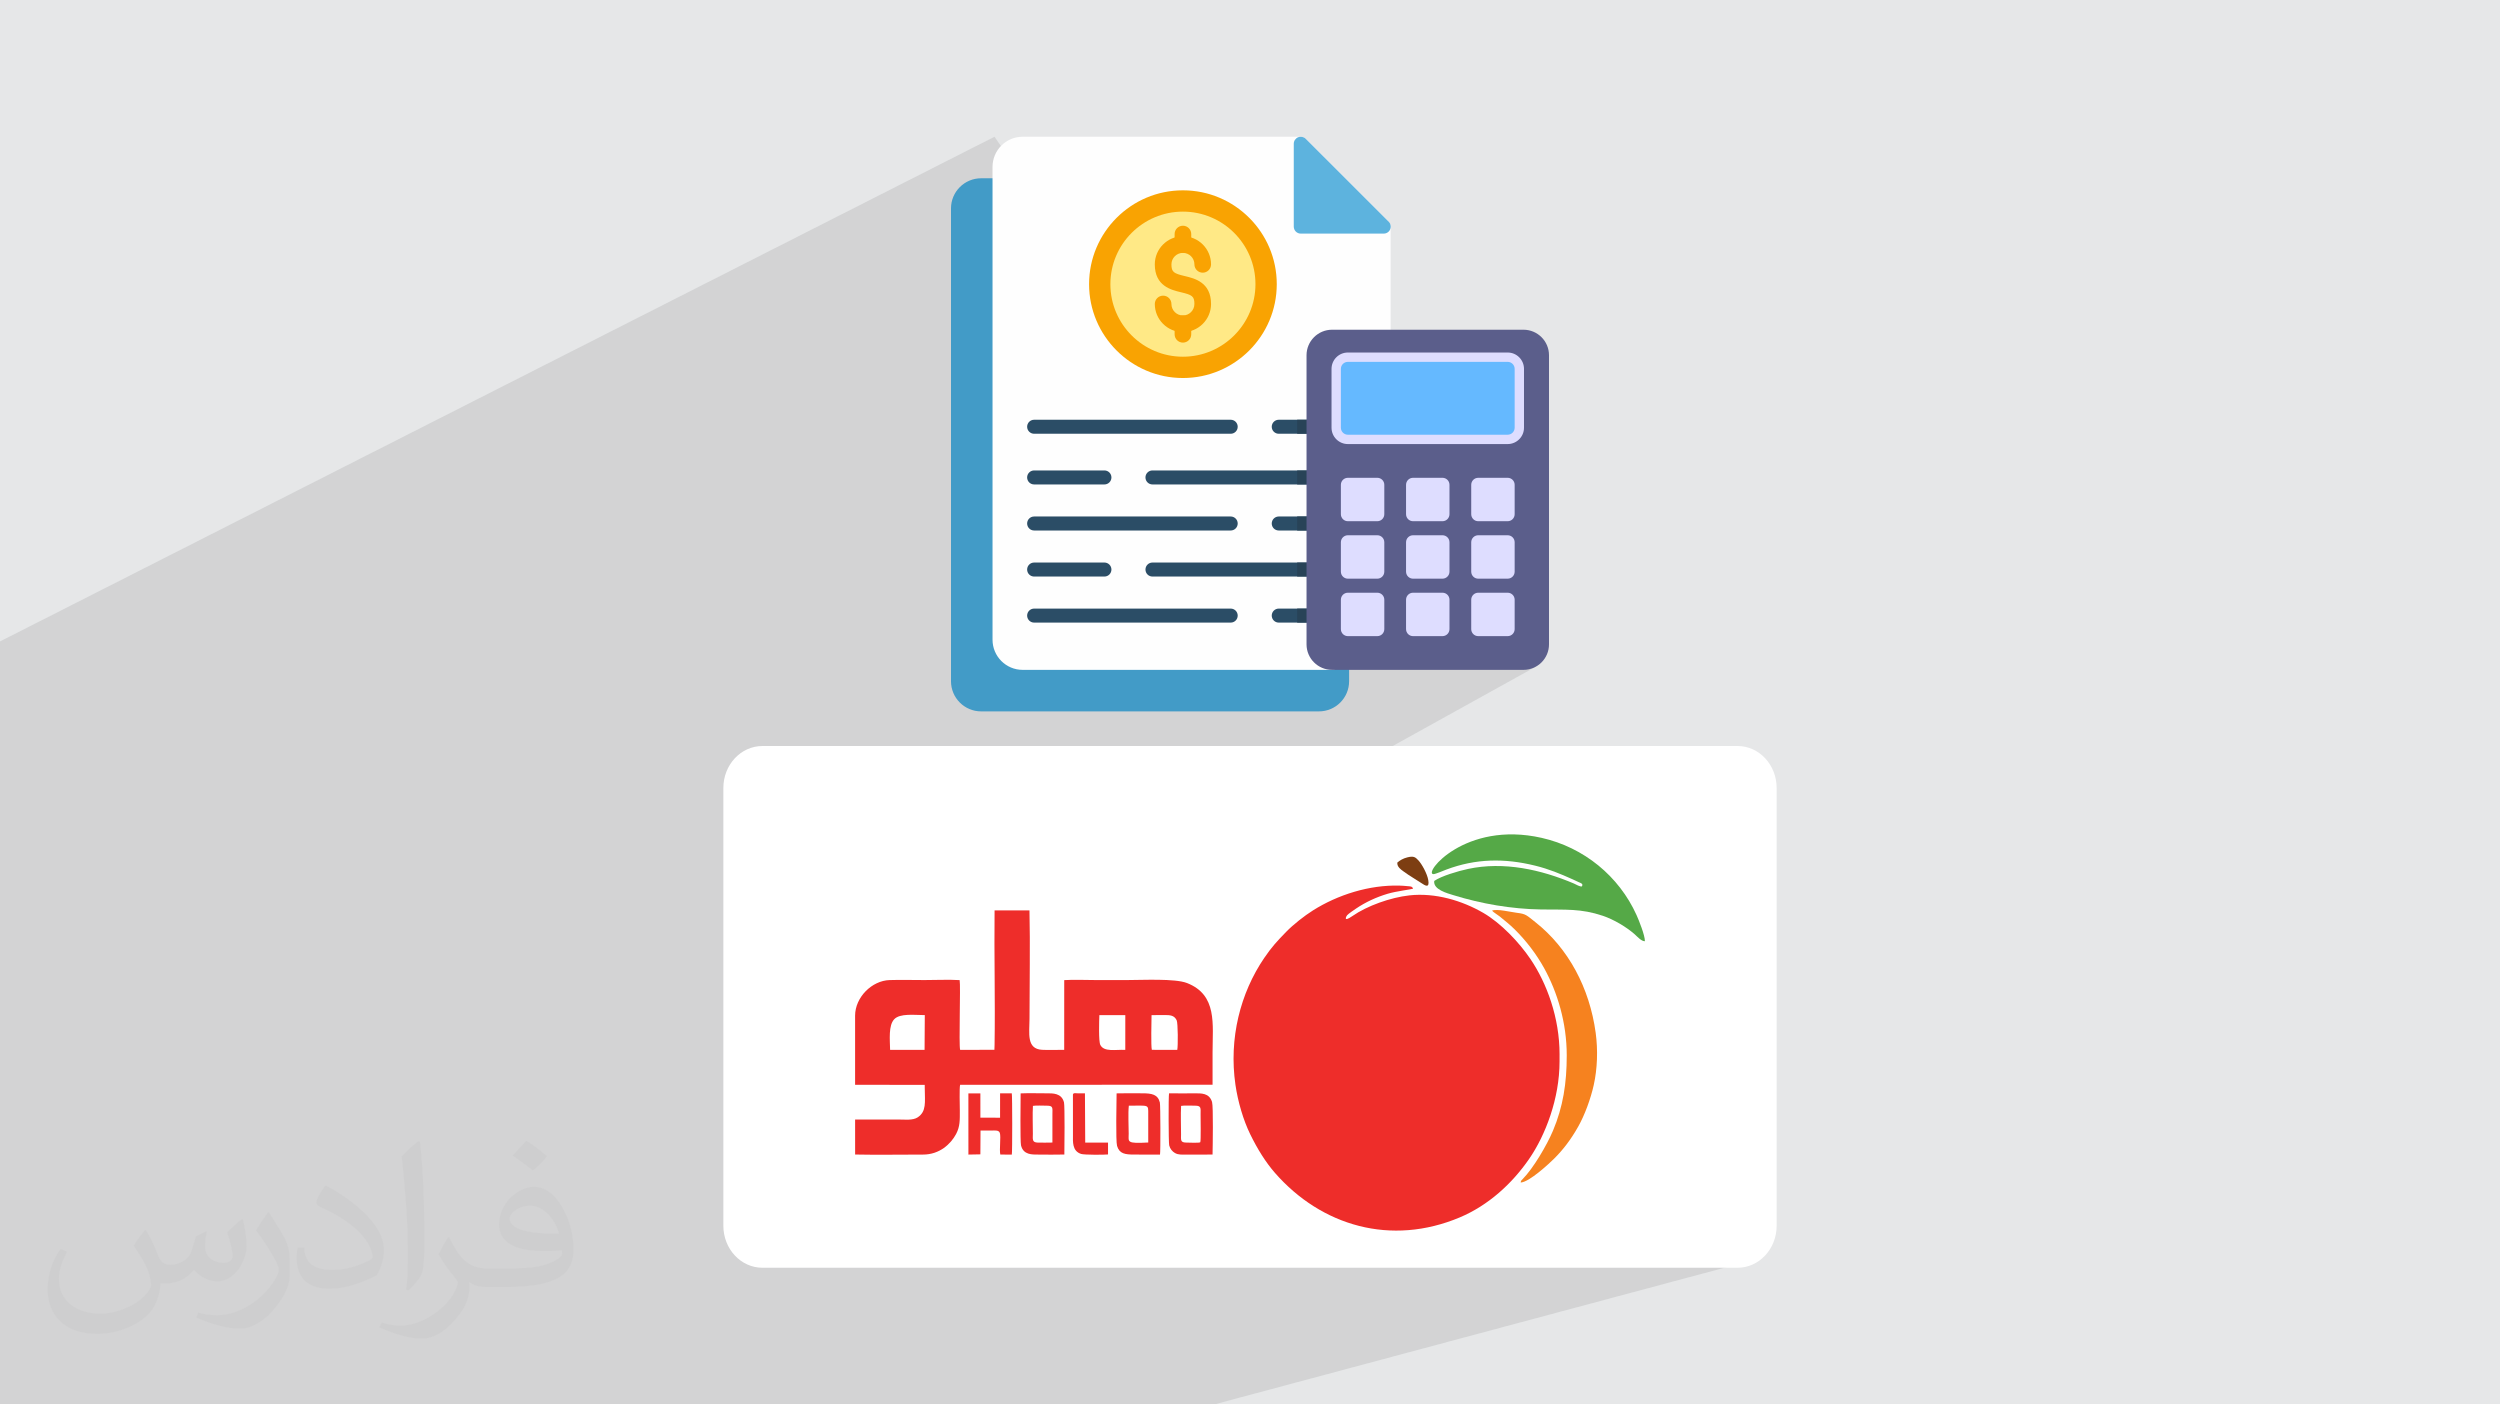 <?xml version="1.0" encoding="UTF-8"?>
<!DOCTYPE svg PUBLIC "-//W3C//DTD SVG 1.0//EN" "http://www.w3.org/TR/2001/REC-SVG-20010904/DTD/svg10.dtd">
<!-- Creator: CorelDRAW -->
<svg xmlns="http://www.w3.org/2000/svg" xml:space="preserve" width="94.192mm" height="52.917mm" version="1.0" style="shape-rendering:geometricPrecision; text-rendering:geometricPrecision; image-rendering:optimizeQuality; fill-rule:evenodd; clip-rule:evenodd"
viewBox="0 0 9404.92 5283.66"
 xmlns:xlink="http://www.w3.org/1999/xlink"
 xmlns:xodm="http://www.corel.com/coreldraw/odm/2003">
 <rect x="0" y="0" width="9404.92" height="5283.66" fill="#808080" stroke="none"/>
 <defs>
  <style type="text/css">
   <![CDATA[
    .fil9 {fill:#FEFEFE}
    .fil15 {fill:#000002}
    .fil12 {fill:#284357}
    .fil11 {fill:#2B4D66}
    .fil8 {fill:#429BC7}
    .fil5 {fill:#55A947}
    .fil13 {fill:#5B5E8B}
    .fil10 {fill:#5DB3DE}
    .fil16 {fill:#65B9FF}
    .fil7 {fill:#7D3E12}
    .fil14 {fill:#DEDDFF}
    .fil4 {fill:#EE2D2A}
    .fil6 {fill:#F6821F}
    .fil17 {fill:#F9A302}
    .fil18 {fill:#FFE986}
    .fil3 {fill:white}
    .fil2 {fill:#373435;fill-opacity:0.031}
    .fil1 {fill:#2B2A29;fill-opacity:0.102}
    .fil0 {fill:#E6E7E8}
   ]]>
  </style>
 </defs>
 <g id="Layer_x0020_1">
  <polygon class="fil0" points="-0,0 9404.92,0 9404.92,5283.66 1672.64,5283.66 -0,5283.66 -0,5280.12 -0,3932.7 "/>
  <path class="fil1" d="M5700.99 4138.45c48.78,24.38 932.63,591.54 932.63,591.54l-2066.66 553.66 -4566.96 0 0 -2870.64 3741.27 -1898.6c0,0 800.57,1158.25 800.57,1206.79 0,48.55 1234.14,787.77 1234.14,787.77l-1803.69 999.92 1728.7 629.56z"/>
  <path class="fil2" d="M548.54 4627.69c17.95,27.21 29.6,53.36 40.96,82.43 8.45,16.91 12.93,48.09 52.57,48.09 11.61,0 28.28,-3.42 43.06,-11.61 16.63,-8.73 29.32,-21.94 35.94,-42l15.85 -53.36 38.57 -19.02 2.64 2.64c-5.27,20.09 -6.59,39.36 -6.59,54.43 0,44.63 38.57,61.56 69.22,61.56 17.95,0 34.09,-8.73 34.09,-25.11 0,-21.13 -8.98,-57.06 -20.62,-89.29 17.95,-17.95 35.94,-35.94 56.53,-50.47l3.17 1.6c8.98,38.04 14,75.56 14,100.66 0,24.57 -10.83,51.79 -19.81,69.49 -18.49,34.87 -51.25,62.62 -90.87,62.62 -30.1,0 -63.65,-15.07 -86.66,-43.06l-1.32 0c-21.66,26.96 -55.22,51.25 -108.86,51.25l-16.63 0c-2.64,35.41 -10.29,60.49 -21.94,82.95 -31.95,62.34 -126.81,106.47 -216.1,106.47 -124.17,0 -186.51,-71.59 -186.51,-166.96 0,-58.91 19.27,-113.6 48.88,-152.42l24.29 10.04c-18.49,35.41 -30.91,68.68 -30.91,101.45 0,89.29 72.66,131.83 156.4,131.83 77.68,0 173.83,-49.41 191.28,-106.72 -6.59,-62.62 -30.1,-91.93 -66.04,-148.99 10.83,-19.02 24.83,-38.04 42.28,-58.38l3.17 0 0 0 0 0 -0.02 -0.09zm1432.13 -336.04c26.15,16.39 51.79,35.66 76.87,57.85 -14,19.81 -31.45,37.79 -53.11,53.64 -25.11,-20.34 -50.19,-37.79 -75.84,-56.27 17.42,-19.55 34.62,-38.29 52.04,-55.22l0 0 0 0 0 0 0 0 0 0 0.03 0zm13.47 244.11c-42.28,0 -76.87,27.75 -76.87,48.34 0,44.13 84.53,57.85 185.72,57.31 -12.68,-51.79 -57.06,-105.68 -108.86,-105.68l0.01 0.03zm-94.86 236.19c54.96,0 103.04,-1.6 139.74,-10.83 40.96,-10.29 75.56,-30.91 75.56,-45.17 0,-3.7 0,-8.19 -1.32,-11.89 -22.98,2.11 -49.41,2.11 -72.38,2.11 -74.49,0 -131.55,-16.91 -154.02,-58.66 -5.55,-11.61 -9.51,-24.57 -9.51,-39.36 0,-40.43 17.42,-79.79 48.09,-107 25.61,-22.45 53.89,-36.44 82.67,-36.44 52.04,0 93.51,41.75 122.57,107.54 15.85,35.94 26.68,77.4 26.68,129.72 0,34.87 -9.51,64.19 -31.17,85.85 -40.43,39.11 -114.92,53.89 -229.04,53.89l-51.79 0 0 0 -13.47 0c-28.28,0 -48.62,-5.02 -64.72,-17.42l-2.64 0c0.79,6.59 1.32,12.93 1.32,19.02 0,25.61 -8.45,58.38 -25.61,84.53 -50.72,75.3 -105.68,108.04 -153.24,108.04 -48.09,0 -107,-18.49 -160.11,-42.54l9.51 -18.49c17.17,7.13 40.96,11.89 73.7,11.89 85.85,0 198.66,-82.43 212.66,-163 -3.17,-6.59 -8.98,-15.32 -17.17,-24.57 -25.11,-29.85 -40.96,-54.68 -55.75,-80.83 12.68,-25.11 24.29,-45.17 35.13,-63.4l4.49 -0.53c36.72,74.77 69.99,117.55 144.23,117.55l11.61 0 0 0 53.89 0 0 0 0 0 0 0 0 0 0 0 0.09 0.01zm-371.98 79c6.34,-34.34 6.87,-72.91 6.87,-108.86l0 -53.36c0,-99.6 -12.68,-244.36 -22.98,-338.68 17.95,-19.27 43.06,-42 62.87,-57.31l5.81 1.6c13.47,118.62 16.63,256 16.63,383.06 0,33.3 -1.32,65.79 -4.49,89.55 -1.85,30.1 -19.27,52.83 -56.53,87.7l-8.19 -3.7zm-382.8 -157.19c1.85,46.77 24.83,83.49 105.15,83.49 49.93,0 92.19,-12.93 138.96,-35.13 8.45,-3.7 12.93,-8.73 12.93,-12.93 0,-29.32 -22.45,-68.15 -60.23,-103.55 -36.72,-33.3 -85.34,-62.62 -130.76,-82.18 -15.6,-6.59 -20.62,-13.47 -20.62,-20.09 0,-13.47 17.95,-41.75 32.77,-62.09l5.02 -0.53c52.04,27.21 110.17,67.64 153.24,112.53 39.11,41.47 63.4,83.49 63.4,129.19 0,33.81 -10.29,65.51 -26.96,95.11 -57.06,28.79 -117.83,50.72 -178.06,50.72 -73.17,0 -123.1,-34.34 -123.1,-114.92 0,-8.73 0,-22.19 3.17,-39.64l25.11 0 0 0 0 0 0 0 0 0 0 0 -0.02 0zm-132.37 -132.9l45.45 73.45c16.63,27.21 32.23,56.81 32.23,103.55l0 59.7c0,48.34 -30.91,100.13 -80.83,151.38 -39.11,34.62 -73.7,49.41 -105.68,49.41 -47.55,0 -101.98,-14.79 -164.85,-41.75l7.13 -18.49c19.81,5.27 42.79,9.77 71.06,9.77 90.36,-0.53 182.8,-66.57 225.08,-147.15 5.02,-9.26 6.87,-17.95 6.87,-24.04 0,-9.26 -5.02,-19.55 -8.98,-28.79 -22.98,-43.31 -48.62,-82.95 -76.87,-119.68 14.79,-23.25 29.6,-45.7 45.7,-67.9l3.7 0.53 0 0 0 0 0 0 0 0 0 0 -0.02 0.01z"/>
  <g id="_2068421539664">
   <path class="fil3" d="M2868.28 2806.44l3668.38 0c81.19,0 147.04,70.74 147.04,158l0 1646.79c0,87.25 -65.85,158 -147.04,158l-3668.38 0.01c-81.18,-0.01 -147.03,-70.76 -147.03,-158.02l-0.02 -1646.77c0.02,-87.27 65.87,-158.01 147.06,-158.01z"/>
   <path class="fil4" d="M5867.04 3966.61c0.03,-137.68 -47.69,-267.47 -109.57,-358.81 -42.97,-63.39 -111.33,-135.2 -177.19,-173.48 -79.82,-46.37 -181.33,-76.76 -278.45,-65.91 -70.65,7.88 -158.71,39.19 -213.61,77.4 -37.85,26.36 -22.81,-0.08 -20.56,-2.52 6.2,-6.75 24.3,-18.89 33.99,-25.45 36.41,-24.6 76.11,-42.76 118.8,-55.59 32.04,-9.61 88.83,-16.36 95.51,-19.06 -3.1,-9.56 -10.78,-8.5 -21.65,-9.59 -9.94,-1 -18.55,-1.65 -28.74,-1.94 -114.37,-3.39 -233.02,34.55 -326.03,93.16 -32.88,20.7 -74.32,53.3 -100.94,80.68 -34.57,35.58 -53.72,56.05 -82.17,97.7 -90.37,132.3 -134.02,303.48 -108.74,477.6 9.41,64.79 29.85,133.38 55.4,185.79 27.34,56.09 58.32,105.84 93.29,145.83 174.92,199.86 436.96,276.37 695.61,167.28 106.88,-45.08 196.12,-126.39 260.44,-219.67 62.03,-89.94 114.54,-228.06 114.56,-366.44l0 -26.99 0.05 -0.01z"/>
   <path class="fil4" d="M4332.05 3818.96c18.39,-0.67 37.54,-0.17 56.05,-0.22 21.26,-0.05 31.51,5.43 38.47,19.44 5.07,10.22 5.32,97.76 2.28,111.42l-95.7 -0.19c-3.65,-13.12 -1.39,-109.52 -1.07,-130.44l-0.03 -0.01zm-983.54 130.49c-0.7,-38.23 -6.61,-91.57 15.44,-115.04 21.87,-23.27 76.9,-15.63 115.09,-15.63l-0.84 130.66 -129.68 0zm787.23 -130.57l97.61 -0.09 -0.08 130.78c-36.44,-1.67 -79.58,8.89 -93.8,-18.43 -7.04,-13.53 -4.5,-91.84 -3.71,-112.29l-0.02 0.03zm-918.86 262.01l261.89 0.4 0.19 14.78c0.34,49.94 6.96,84.95 -26.58,107.29 -18.53,12.32 -48.87,8.19 -73.12,8.19 -53.84,0 -107.83,0.38 -162.36,-0.05l0.05 131.75c78.65,1.72 175.19,0.17 255.8,0.17 61.77,0 104.34,-39.67 124.4,-78.02 14.68,-28.04 13.7,-51.86 13.7,-86.62 0,-17.69 -2.18,-86.1 1.1,-97.87l949.69 -0.17c0,-40.44 0,-80.88 0,-121.34 0,-106.58 18.5,-216.23 -95.86,-261.19 -45.44,-17.87 -168.26,-11.3 -225.21,-11.3 -39.55,0 -79.13,0 -118.68,0 -37.28,0 -81.14,-2.11 -118.29,0.24l-0.1 262.32c-27.06,-0.4 -56.42,1.32 -83.05,-0.14 -60.04,-3.23 -47.47,-63.3 -47.47,-115.82 0,-134.13 2.92,-276.93 -0.12,-408.75l-131.27 0.15c-1.94,165.71 2.61,341.65 -0.03,505.7l-0.62 18.72 -128.94 0.14c-5.38,-19.49 2.3,-241.15 -1.82,-262.37 -41.21,-2.49 -89.97,-0.21 -132.02,-0.21 -43.23,0 -88.27,-1.23 -131.28,0.04 -67.15,2.02 -129.88,64.95 -130.03,133.98l0 259.95 0.04 0.05z"/>
   <path class="fil5" d="M6188.06 3540.88c0.48,-21.67 -22.94,-79.7 -31.43,-98.45 -66.2,-146.51 -198,-254.48 -356.98,-290.45 -289.48,-65.47 -447.7,136.27 -406.85,136.48 7.08,0.05 39.26,-13.74 48,-17.04 111.15,-41.83 218.92,-43.26 333.68,-15.06 52.91,13 94.91,30.69 142.28,51.88 7.3,3.27 14.53,6.78 22.1,10.3 8.67,4.04 17.81,5.45 12.36,15.97 -7.76,2.18 -21.77,-7.16 -30.19,-10.72 -123.56,-52.39 -263.44,-83.79 -398.29,-54.9 -38.51,8.26 -100.36,26.69 -127.22,45.12 -4.43,32.49 48.41,46.23 73.21,53.87 104.72,32.2 216.88,51.81 329.14,53.51 91.51,1.39 149.29,-4.06 231.92,23.8 41.35,13.95 88.83,42.07 120.48,70.16 8.31,7.38 24.56,26.05 37.82,25.53l-0.03 -0.01z"/>
   <path class="fil6" d="M5706.4 3433.95c-22.76,-2.7 -74.27,-15.78 -93.45,-8.22 4.59,6.06 21.98,16.09 29.26,22.18 20.88,17.47 36.72,29.38 55.96,48.39 43.16,42.71 81.69,92.94 110.99,146.14 49.39,89.63 84.87,204.38 84.87,327.77 0,105.25 -13.92,193.76 -51.83,283.59 -22.46,53.22 -73.35,140.79 -114.34,182.25 -4.53,4.57 -6.13,5.01 -7.14,12.58 32.37,-1.25 108.53,-72.69 124.98,-88.95 33.23,-32.84 63.63,-71.87 91.83,-122.12 23.94,-42.62 46.28,-102.78 58.1,-155.83 13.62,-61.15 16.07,-131.68 7.31,-196.1 -23.06,-169.81 -103.16,-318.4 -226.1,-415.84 -34.29,-27.17 -36.23,-31.74 -70.43,-35.82l-0.01 -0.03z"/>
   <path class="fil4" d="M3959.08 4298.23c-17.87,0.31 -36.98,0.6 -54.82,0.18 -22.65,-0.52 -18.7,-13.07 -18.67,-33.29 0.03,-33.69 -1.68,-71.71 0.22,-104.86 11.27,-2.13 39.67,-0.75 52.83,-0.72 24.2,0 20.55,8.81 20.52,31.84 -0.05,35.6 0.29,71.27 -0.05,106.85l-0.03 0zm-119.51 -184.93c-0.36,26.15 -1.87,181.24 1.46,195.36 8.59,36.45 42.23,34.79 65.12,34.79 32.29,0 65.81,0.88 97.94,-0.17 0.62,-24.4 1.89,-183.44 -1.37,-196.17 -9.1,-35.63 -42.62,-34.09 -66,-34.09 -31.79,0.03 -65.6,-1.1 -97.15,0.26l0 0.02z"/>
   <path class="fil4" d="M4443.24 4160.35c10.41,-2.18 40.32,-0.84 52.83,-0.84 23.82,0 20.55,9.91 20.52,31.87 -0.03,12.4 1.66,102.82 -1.23,105.7 -3.29,3.29 -43.75,1.29 -51.82,1.27 -23.94,-0.03 -20.52,-9.82 -20.47,-31.46 0.04,-34.29 -1.71,-72.87 0.19,-106.59l-0.02 0.05zm-45.32 -47.36c-2.47,10.89 -1.97,185.21 0.53,195.67 3.23,13.48 12.09,23.41 21.53,28.85 13.47,7.75 27.43,5.94 43.61,5.94 32.44,0 65.6,0.67 97.97,-0.15 0.71,-28.56 3.16,-180.97 -1.85,-197.56 -10.46,-34.64 -41.66,-32.66 -65.55,-32.66 -31.89,0.03 -64.45,0.63 -96.27,-0.09l0.03 0z"/>
   <path class="fil4" d="M4246.64 4159.53c76.43,0.08 73.07,-5.86 72.99,31.84 -0.08,35.56 -0.08,71.13 0,106.66 -83.46,4.66 -73.57,-1.99 -73.52,-32.92 0.04,-30.5 -2.78,-77.02 0.53,-105.56l0 -0.02zm-46.05 -46.28c-0.4,29.72 -3.43,179.97 1.73,197.44 8.86,29.95 30.19,32.73 65.29,32.73 32.05,0 64.25,-0.31 96.28,0.09 2.2,-10.43 1.8,-186.21 -0.53,-195.81 -7.4,-30.59 -30.45,-34.69 -65.21,-34.69 -32.22,0.03 -65.5,-0.81 -97.58,0.23l0.02 0.01z"/>
   <path class="fil4" d="M3688.74 4253.02c13.74,0.1 27.47,0.08 41.21,0.05 12.67,0 27.75,-2.5 31.48,9.25 4.64,14.65 -2.55,62.34 1.72,81.09l43.31 0.12c2.11,-10.12 1.92,-221.97 -0.12,-230.45l-44.03 -0.05 -0.07 91.77 -74.05 -0.17 -0.03 -91.4 -45.13 0 0.1 230.28 45 -0.86 0.58 -89.62 0.03 0z"/>
   <path class="fil4" d="M4081.54 4113.07c-8.72,0 -17.43,0.04 -26.14,0 -9.37,-0.08 -17.74,-2.81 -19.06,4.71l0.09 152.75c0,23.67 -3.7,59.81 31.08,70.62 11.66,3.63 86.19,3.39 100.86,1.82l0 -44.56 -85.8 -0.07 -1.03 -185.24 0 -0.03z"/>
   <path class="fil7" d="M5256.59 3245.09c-1.08,16.68 13.86,26.14 23.24,33.04 25.09,18.48 43.69,28.11 67.4,44.03 13.33,8.95 31.5,21.12 25.83,-11.4 -4.23,-24.44 -24.01,-60.02 -37.25,-74.27 -11.63,-12.51 -18.03,-16.94 -41.75,-11.01 -15.85,3.95 -28.44,11.52 -37.46,19.61l-0.01 0z"/>
   <path id="_650391024" class="fil8" d="M4962.04 2676.22l-1271.15 0c-62.46,0 -113.26,-50.8 -113.26,-113.25l0 -1779.06c0,-62.45 50.81,-113.22 113.26,-113.22l69.36 -0.01c14.56,0 26.36,11.81 26.36,26.36l0 1709.7c0,33.37 27.15,60.53 60.51,60.53l1201.78 0c14.56,0 26.36,11.82 26.36,26.35l0 69.35c0,62.44 -50.8,113.24 -113.23,113.24l0 0.01z"/>
   <path id="_650390472" class="fil9" d="M5011.44 2519.99c-0.09,0 -0.22,0.02 -0.36,0l-1163.96 0c-62.46,0 -113.24,-50.8 -113.24,-113.27l0 -1779.05c0,-62.46 50.78,-113.23 113.23,-113.23l1046.34 0c7,0 13.7,2.78 18.66,7.73l311.68 311.68c4.94,4.94 7.73,11.65 7.73,18.64l0 414.24c0,14.56 -11.82,26.36 -26.36,26.36l-194.07 0c-23.83,0 -43.2,19.39 -43.2,43.22l0 1087.73c0,23.83 19.39,43.2 43.2,43.2l0.18 0 0.18 0c14.58,0 26.37,11.82 26.37,26.36 0,14.54 -11.8,26.37 -26.38,26.37z"/>
   <path id="_650390304" class="fil10" d="M5205.5 878.85c-0.1,0 -0.24,0 -0.37,0l-311.67 0c-14.56,0 -26.37,-11.81 -26.37,-26.36l0 -311.68c0,-10.68 6.44,-20.28 16.31,-24.37 9.82,-4.08 21.18,-1.85 28.72,5.73l309.27 309.25c6.38,4.81 10.51,12.47 10.51,21.07 -0.02,14.58 -11.83,26.37 -26.4,26.37l0 -0.01z"/>
   <path id="_650390664" class="fil11" d="M4941.52 1822.49l-605.98 0c-14.55,0 -26.36,-11.83 -26.36,-26.37 0,-14.54 11.81,-26.36 26.36,-26.36l605.96 0c14.55,0 26.36,11.82 26.36,26.36 0,14.54 -11.81,26.36 -26.34,26.36l0 0.01zm-786.72 0l-264.41 0c-14.56,0 -26.36,-11.83 -26.36,-26.37 0,-14.54 11.81,-26.36 26.36,-26.36l264.41 0c14.56,0 26.36,11.82 26.36,26.36 0,14.54 -11.81,26.36 -26.36,26.36l0 0.01z"/>
   <path id="_650390040" class="fil11" d="M4941.52 1995.73l-130.92 0c-14.55,0 -26.36,-11.82 -26.36,-26.35 0,-14.55 11.83,-26.36 26.36,-26.36l130.92 0c14.56,0 26.36,11.82 26.36,26.36 0,14.54 -11.83,26.35 -26.36,26.35zm-311.67 0l-739.45 0c-14.55,0 -26.36,-11.82 -26.36,-26.35 0,-14.55 11.81,-26.36 26.36,-26.36l739.45 0c14.55,0 26.36,11.82 26.36,26.36 0,14.54 -11.81,26.35 -26.36,26.35z"/>
   <path id="_650390160" class="fil11" d="M4941.52 2168.97l-605.97 0c-14.55,0 -26.35,-11.82 -26.35,-26.36 0,-14.54 11.81,-26.36 26.35,-26.36l605.97 -0.01c14.56,0 26.36,11.83 26.36,26.37 0,14.54 -11.83,26.36 -26.36,26.36l0 0zm-786.72 0l-264.41 0c-14.56,0 -26.36,-11.82 -26.36,-26.36 0,-14.54 11.81,-26.36 26.36,-26.36l264.41 -0.01c14.56,0 26.36,11.83 26.36,26.37 0,14.54 -11.79,26.36 -26.36,26.36l0 0z"/>
   <path id="_650390232" class="fil11" d="M4941.52 2342.21l-130.92 0c-14.55,0 -26.36,-11.83 -26.36,-26.36 0,-14.54 11.83,-26.36 26.36,-26.36l130.92 0c14.56,0 26.36,11.82 26.36,26.36 0,14.54 -11.83,26.36 -26.36,26.36zm-311.67 0l-739.45 0c-14.55,0 -26.36,-11.83 -26.36,-26.36 0,-14.54 11.81,-26.36 26.36,-26.36l739.45 0c14.55,0 26.36,11.82 26.36,26.36 0,14.54 -11.81,26.36 -26.36,26.36z"/>
   <path id="_650390400" class="fil11" d="M4941.52 1631.79l-130.92 0c-14.55,0 -26.36,-11.83 -26.36,-26.37 0,-14.55 11.83,-26.36 26.36,-26.36l130.92 0c14.56,0 26.36,11.81 26.36,26.36 0,14.54 -11.83,26.36 -26.36,26.36l0 0.01zm-311.67 0l-739.45 0c-14.55,0 -26.36,-11.83 -26.36,-26.37 0,-14.55 11.81,-26.36 26.36,-26.36l739.45 0c14.55,0 26.36,11.81 26.36,26.36 0,14.54 -11.81,26.36 -26.36,26.36l0 0.01z"/>
   <path id="_650389848" class="fil12" d="M4941.52 1822.49l-61.54 0 0 -52.73 61.52 0c14.55,0 26.36,11.82 26.36,26.36 0,14.54 -11.81,26.36 -26.34,26.36l0 0.01z"/>
   <path id="_650389344" class="fil12" d="M4941.52 1995.73l-61.54 0 0 -52.72 61.54 0.01c14.56,0 26.36,11.82 26.36,26.36 0,14.54 -11.83,26.35 -26.36,26.35z"/>
   <path id="_650389872" class="fil12" d="M4941.52 2168.97l-61.54 0 0 -52.73 61.54 0c14.56,0 26.36,11.83 26.36,26.37 0,14.54 -11.83,26.36 -26.36,26.36l0 0z"/>
   <path id="_650389656" class="fil12" d="M4941.52 2342.21l-61.54 0 0 -52.73 61.54 0.01c14.56,0 26.36,11.82 26.36,26.36 0,14.54 -11.83,26.36 -26.36,26.36z"/>
   <path id="_650389632" class="fil12" d="M4941.52 1631.79l-61.54 0 0 -52.73 61.54 0c14.56,0 26.36,11.81 26.36,26.36 0,14.54 -11.83,26.36 -26.36,26.36l0 0.01z"/>
   <path id="_650388528" class="fil13" d="M5731.34 2519.99l-720.25 0c-52.91,0 -95.95,-43.05 -95.95,-95.95l0 -1087.71c0,-52.91 43.05,-95.95 95.95,-95.95l720.25 0c52.91,0 95.95,43.04 95.95,95.95l0 1087.73c0,52.91 -43.03,95.94 -95.95,95.94l0 -0.01z"/>
   <path id="_650388288" class="fil14" d="M5181.35 1960.82l-110.64 0c-14.55,0 -26.36,-11.83 -26.36,-26.37l0 -110.67c0,-14.55 11.82,-26.35 26.36,-26.35l110.64 -0.01c14.56,0 26.36,11.82 26.36,26.36l0 110.67c0.02,14.57 -11.81,26.36 -26.36,26.36l0 0.01z"/>
   <path id="_650377056" class="fil14" d="M5426.54 1960.82l-110.65 0c-14.56,0 -26.36,-11.83 -26.36,-26.37l0 -110.67c0,-14.55 11.82,-26.35 26.36,-26.35l110.65 -0.01c14.55,0 26.36,11.82 26.36,26.36l0 110.67c0,14.57 -11.81,26.36 -26.36,26.36l0 0.01z"/>
   <path id="_650377704" class="fil14" d="M5671.73 1960.82l-110.66 0c-14.56,0 -26.37,-11.83 -26.37,-26.37l0 -110.67c0,-14.55 11.83,-26.35 26.37,-26.35l110.66 -0.01c14.56,0 26.36,11.82 26.36,26.36l0 110.67c0.02,14.57 -11.8,26.36 -26.36,26.36l0 0.01z"/>
   <path id="_650377536" class="fil14" d="M5181.35 2176.97l-110.64 0c-14.55,0 -26.36,-11.83 -26.36,-26.36l0 -110.65c0,-14.56 11.82,-26.36 26.36,-26.36l110.64 0c14.56,0 26.36,11.82 26.36,26.35l0 110.65c0.02,14.54 -11.81,26.36 -26.36,26.36l0 0.01z"/>
   <path id="_650377680" class="fil14" d="M5426.54 2176.97l-110.65 0c-14.56,0 -26.36,-11.83 -26.36,-26.36l0 -110.65c0,-14.56 11.82,-26.36 26.36,-26.36l110.65 0c14.55,0 26.36,11.82 26.36,26.35l0 110.65c0,14.54 -11.81,26.36 -26.36,26.36l0 0.01z"/>
   <path id="_650377584" class="fil14" d="M5671.73 2176.97l-110.66 0c-14.56,0 -26.37,-11.83 -26.37,-26.36l0 -110.65c0,-14.56 11.83,-26.36 26.37,-26.36l110.66 0c14.56,0 26.36,11.82 26.36,26.35l0 110.65c0.02,14.54 -11.8,26.36 -26.36,26.36l0 0.01z"/>
   <path id="_650377272" class="fil14" d="M5181.35 2393.13l-110.64 0c-14.55,0 -26.36,-11.82 -26.36,-26.36l0 -110.65c0,-14.55 11.82,-26.36 26.36,-26.36l110.65 0c14.55,0 26.36,11.82 26.36,26.35l0 110.65c0.02,14.56 -11.81,26.37 -26.36,26.37l-0.01 0z"/>
   <path id="_650377080" class="fil14" d="M5426.54 2393.13l-110.65 0c-14.56,0 -26.36,-11.82 -26.36,-26.36l0 -110.65c0,-14.55 11.82,-26.36 26.36,-26.36l110.65 0c14.56,0 26.36,11.82 26.36,26.35l0 110.65c0,14.56 -11.81,26.37 -26.36,26.37l0 0z"/>
   <path id="_650377320" class="fil14" d="M5671.73 2393.13l-110.66 0c-14.56,0 -26.37,-11.82 -26.37,-26.36l0 -110.65c0,-14.55 11.83,-26.36 26.37,-26.36l110.67 0c14.55,0 26.35,11.82 26.35,26.35l0 110.65c0.02,14.56 -11.8,26.37 -26.35,26.37l-0.01 0z"/>
   <polygon id="_650376936" class="fil15" points="5097.07,1582.66 5645.37,1582.66 5645.37,1414 5097.07,1414 "/>
   <path id="_650376912" class="fil14" d="M5671.73 1670.55l-601.03 0c-33.94,0 -61.52,-27.57 -61.52,-61.52l0 -221.38c0,-33.95 27.57,-61.52 61.52,-61.52l601.03 0c33.95,0 61.51,27.56 61.51,61.52l0 221.39c0,33.95 -27.55,61.52 -61.51,61.52l0 -0.01z"/>
   <path id="_650376432" class="fil16" d="M5671.73 1635.39l-601.03 0c-14.55,0 -26.36,-11.82 -26.36,-26.36l0 -221.38c0,-14.56 11.82,-26.37 26.36,-26.37l601.03 0c14.56,0 26.36,11.81 26.36,26.36l0 221.39c0.02,14.55 -11.8,26.36 -26.36,26.36l0 0z"/>
   <path id="_650376864" class="fil17" d="M4450.11 1422.08c-194.67,0 -353.04,-158.37 -353.04,-353.03 0,-194.68 158.38,-353.04 353.04,-353.04 194.66,0 353.04,158.36 353.04,353.04 -0.01,194.66 -158.38,353.03 -353.04,353.03z"/>
   <path id="_650376816" class="fil18" d="M4450.11 796.11c-150.48,0 -272.89,122.41 -272.89,272.91 0,150.5 122.4,272.92 272.89,272.92 150.49,0 272.89,-122.41 272.89,-272.92 0,-150.49 -122.39,-272.91 -272.89,-272.91z"/>
   <path id="_650376288" class="fil17" d="M4450.11 1249.33c-58.34,0 -105.78,-47.46 -105.78,-105.81 0,-17.26 14.03,-31.27 31.27,-31.27 17.25,0 31.28,14.02 31.28,31.27 0,23.82 19.4,43.22 43.2,43.22 23.84,0 43.21,-19.4 43.21,-43.22 0,-29.3 -8.91,-34.19 -50.45,-44.06 -36.85,-8.78 -98.54,-23.46 -98.54,-104.94 0,-58.34 47.46,-105.78 105.78,-105.78 58.32,0 105.8,47.46 105.8,105.78 0,17.27 -14.03,31.28 -31.27,31.28 -17.24,0 -31.27,-14.02 -31.27,-31.28 0,-23.82 -19.4,-43.22 -43.22,-43.22 -23.82,0 -43.2,19.4 -43.2,43.22 0,29.31 8.91,34.2 50.45,44.07 36.85,8.78 98.54,23.46 98.54,104.93 0,58.35 -47.48,105.81 -105.8,105.81z"/>
   <path id="_650376672" class="fil17" d="M4450.11 951.29c-17.26,0 -31.27,-14.01 -31.27,-31.27l0 -39.58c0,-17.26 14.03,-31.27 31.27,-31.27 17.24,0 31.27,14.01 31.27,31.27l0 39.58c0,17.29 -14.01,31.27 -31.27,31.27z"/>
   <path id="_650376552" class="fil17" d="M4450.11 1288.9c-17.26,0 -31.27,-14.03 -31.27,-31.27l0 -39.58c0,-17.26 14.03,-31.27 31.27,-31.27 17.24,0 31.27,14.01 31.27,31.27l0 39.58c0,17.27 -14.01,31.27 -31.27,31.27z"/>
  </g>
 </g>
</svg>

